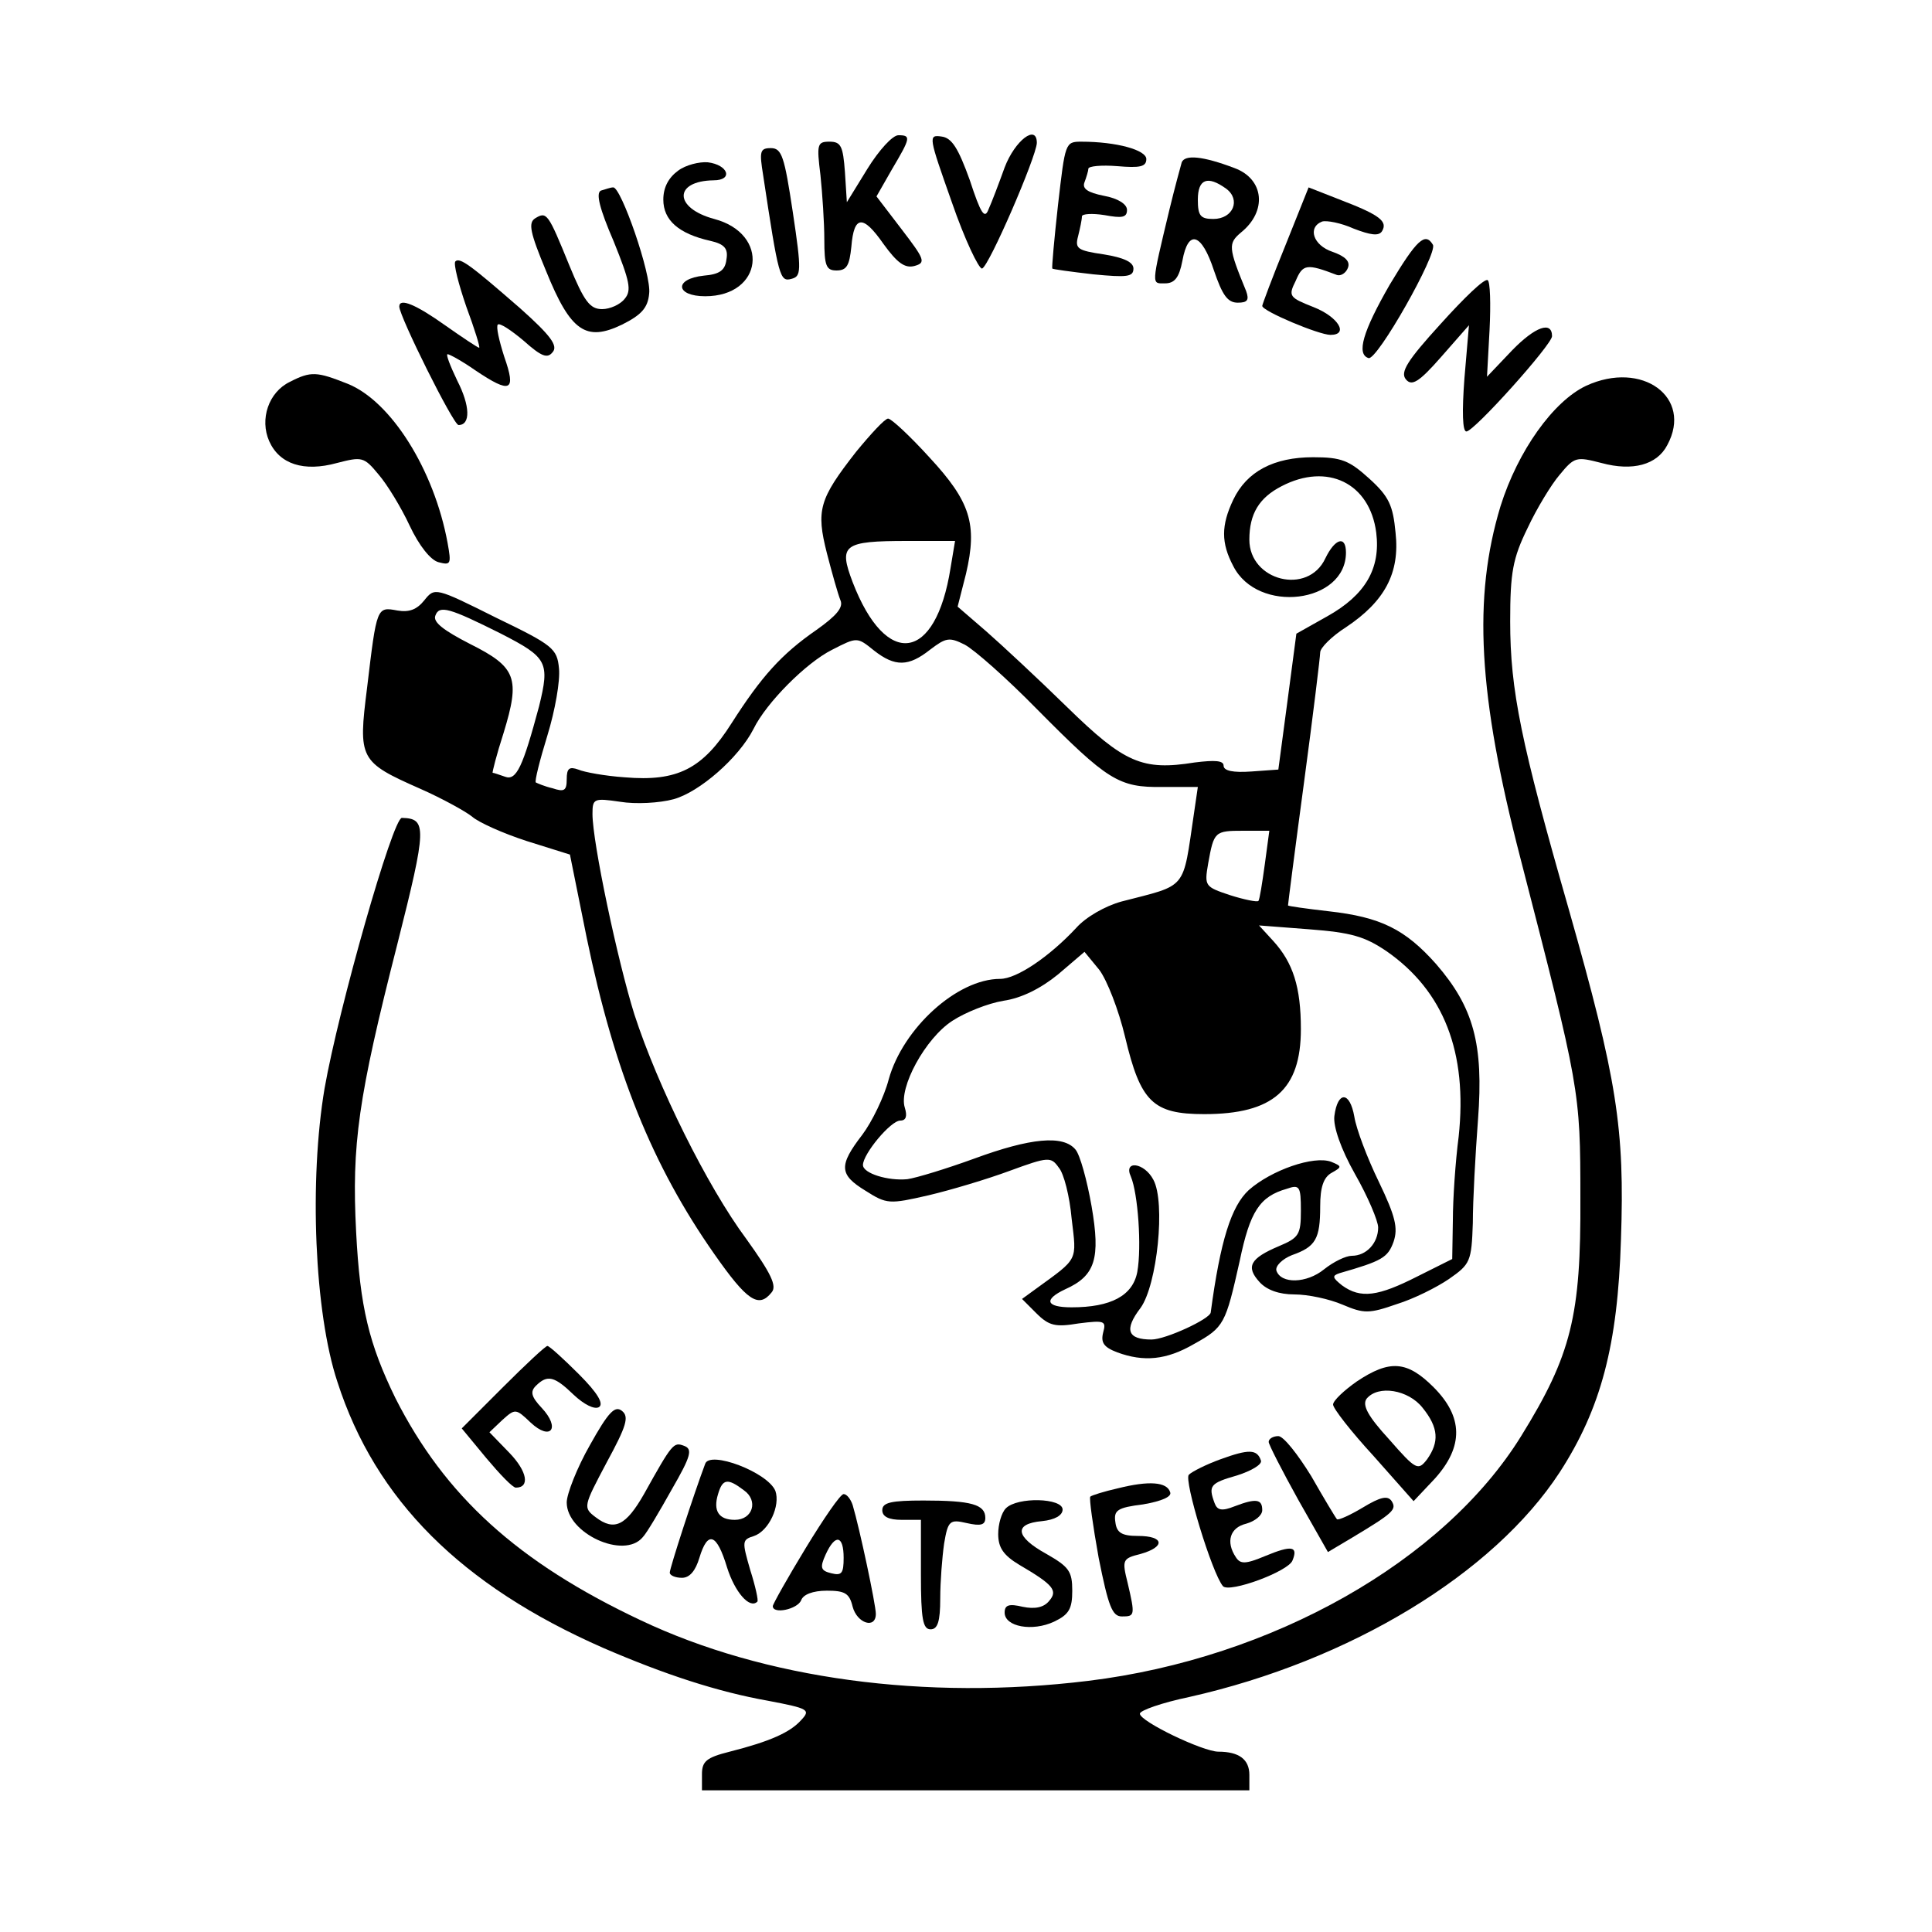 <?xml version="1.0" standalone="no"?>
<!DOCTYPE svg PUBLIC "-//W3C//DTD SVG 20010904//EN"
 "http://www.w3.org/TR/2001/REC-SVG-20010904/DTD/svg10.dtd">
<svg version="1.0" xmlns="http://www.w3.org/2000/svg"
 width="300pt" height="300pt" viewBox="0 0 300 300"
 preserveAspectRatio="xMidYMid meet">
<g transform="translate(0,300) scale(0.1,-0.1)"
fill="#000000" stroke="none">
<path d="M1347 2738 l-32 -52 -3 47 c-3 40 -6 47 -24 47 -19 0 -20 -4 -14 -52
3 -29 6 -74 6 -100 0 -41 3 -48 19 -48 16 0 20 8 23 37 4 49 18 50 50 4 21
-29 33 -38 48 -34 18 5 16 10 -20 57 l-39 51 24 42 c29 49 30 53 10 53 -9 0
-30 -23 -48 -52z"/>
<path d="M1478 2686 c20 -58 42 -104 47 -103 11 4 84 173 85 195 0 30 -34 4
-50 -38 -9 -25 -20 -54 -25 -65 -6 -16 -12 -7 -29 45 -18 50 -28 66 -44 68
-21 3 -20 0 16 -102z"/>
<path d="M1643 2683 c-6 -54 -10 -99 -9 -100 0 -1 29 -5 64 -9 52 -5 62 -4 62
9 0 10 -15 17 -46 22 -41 6 -45 9 -40 28 3 12 6 26 6 31 0 4 16 5 35 2 27 -5
35 -4 35 8 0 9 -14 18 -36 22 -25 5 -34 11 -30 21 3 8 6 18 6 21 0 4 20 6 45
4 35 -3 45 -1 45 11 0 14 -46 27 -101 27 -25 0 -25 -2 -36 -97z"/>
<path d="M1185 2728 c24 -159 26 -166 44 -161 15 4 16 11 2 104 -13 86 -17 99
-34 99 -17 0 -18 -5 -12 -42z"/>
<path d="M1835 2748 c-2 -7 -11 -40 -19 -73 -29 -121 -28 -115 -7 -115 15 0
22 9 27 35 9 50 30 43 49 -15 13 -38 21 -50 37 -50 15 0 18 4 13 18 -28 68
-28 74 -8 91 41 33 36 83 -10 100 -50 19 -77 21 -82 9z m69 -41 c23 -17 11
-47 -20 -47 -20 0 -24 5 -24 30 0 32 15 38 44 17z"/>
<path d="M1053 2735 c-15 -11 -23 -26 -23 -45 0 -32 24 -53 73 -64 22 -5 28
-12 25 -29 -2 -17 -11 -23 -35 -25 -47 -5 -44 -32 2 -32 90 0 101 97 14 120
-63 17 -63 59 -1 60 31 0 23 24 -9 28 -13 1 -34 -4 -46 -13z"/>
<path d="M933 2704 c-8 -4 -2 -28 20 -79 25 -62 28 -76 17 -89 -7 -9 -23 -16
-35 -16 -19 0 -28 12 -51 68 -33 81 -35 84 -53 73 -11 -7 -8 -22 17 -82 38
-94 62 -110 118 -83 30 15 40 26 42 48 4 29 -44 167 -56 165 -4 0 -12 -3 -19
-5z"/>
<path d="M1996 2619 c-20 -49 -36 -92 -36 -94 0 -8 88 -45 106 -45 29 0 12 28
-26 43 -38 15 -40 17 -28 41 11 26 17 27 64 9 6 -2 14 3 17 11 4 10 -4 18 -24
25 -30 10 -39 38 -16 47 7 2 29 -2 49 -11 26 -10 39 -12 44 -4 9 15 -3 25 -63
48 l-51 20 -36 -90z"/>
<path d="M2158 2558 c-42 -73 -52 -108 -33 -114 13 -5 108 163 100 176 -12 20
-25 8 -67 -62z"/>
<path d="M707 2594 c-3 -4 5 -35 17 -70 13 -35 22 -64 20 -64 -2 0 -26 16 -53
35 -45 32 -71 43 -71 29 0 -15 84 -184 92 -184 19 0 18 30 -2 69 -11 23 -18
41 -15 41 3 0 23 -11 43 -25 55 -37 64 -33 45 21 -8 25 -13 47 -10 50 3 3 21
-9 40 -25 28 -25 37 -28 45 -18 9 10 -3 26 -50 68 -77 67 -94 80 -101 73z"/>
<path d="M2237 2497 c-52 -57 -63 -75 -54 -86 9 -11 20 -5 55 35 l43 49 -7
-82 c-4 -53 -3 -83 3 -83 12 0 133 135 133 148 0 24 -26 15 -62 -22 l-39 -41
4 73 c2 40 1 75 -3 77 -5 3 -37 -28 -73 -68z"/>
<path d="M450 2407 c-33 -16 -47 -58 -32 -92 16 -36 54 -48 105 -34 39 10 42
10 65 -18 13 -15 35 -51 48 -79 15 -32 33 -54 45 -57 19 -5 20 -3 14 30 -21
114 -88 220 -155 247 -48 19 -57 20 -90 3z"/>
<path d="M2463 2401 c-51 -24 -106 -101 -133 -187 -43 -142 -35 -293 31 -547
92 -357 93 -360 93 -527 1 -183 -14 -244 -92 -370 -120 -194 -386 -345 -672
-380 -254 -31 -503 3 -695 94 -191 90 -304 193 -381 345 -41 84 -55 141 -61
258 -7 136 3 208 64 447 46 182 46 195 7 196 -14 0 -98 -295 -120 -420 -24
-142 -16 -348 20 -456 59 -183 192 -316 413 -413 95 -41 177 -68 256 -82 63
-12 66 -14 51 -30 -17 -19 -48 -33 -111 -49 -36 -9 -43 -15 -43 -35 l0 -25
425 0 425 0 0 24 c0 24 -16 36 -48 36 -24 0 -122 47 -122 59 0 5 34 17 77 26
249 56 472 191 575 349 64 99 90 197 95 361 6 173 -6 249 -81 513 -74 258 -91
340 -91 447 0 76 4 98 27 145 14 30 37 68 50 83 23 28 26 28 65 18 48 -13 86
-3 102 28 40 74 -39 132 -126 92z"/>
<path d="M1329 2298 c-57 -73 -62 -90 -45 -157 8 -31 17 -63 21 -73 5 -11 -6
-24 -37 -46 -55 -38 -86 -73 -132 -145 -45 -71 -84 -91 -166 -84 -30 2 -63 8
-72 12 -14 5 -18 2 -18 -15 0 -18 -4 -20 -22 -14 -13 3 -24 8 -26 9 -2 2 6 34
18 73 12 39 20 85 18 104 -3 31 -9 36 -98 79 -94 47 -95 47 -111 27 -12 -15
-24 -19 -42 -16 -32 6 -32 6 -47 -120 -14 -111 -12 -115 83 -157 34 -15 70
-35 80 -43 10 -9 48 -26 85 -38 l67 -21 26 -129 c43 -208 102 -354 198 -491
51 -73 69 -85 89 -60 9 10 -1 30 -39 83 -61 82 -138 238 -174 349 -26 83 -65
267 -65 311 0 24 2 25 43 19 24 -4 61 -2 83 4 40 11 101 64 124 109 20 41 82
103 122 123 39 20 39 20 65 -1 33 -26 54 -25 87 1 25 19 30 20 54 8 15 -8 65
-52 112 -100 110 -111 127 -122 195 -121 l55 0 -6 -41 c-18 -121 -9 -110 -113
-137 -25 -7 -55 -24 -70 -41 -41 -44 -92 -79 -118 -79 -67 0 -151 -77 -173
-156 -7 -27 -26 -66 -41 -86 -37 -48 -36 -62 5 -87 33 -21 37 -21 98 -7 34 8
91 25 126 38 60 22 64 22 76 5 8 -9 17 -45 20 -79 8 -67 11 -61 -55 -109 l-22
-16 22 -22 c20 -20 30 -22 66 -16 40 5 43 4 38 -14 -4 -16 1 -23 22 -31 41
-15 76 -12 119 13 47 26 49 31 71 129 16 77 31 100 73 112 20 7 22 4 22 -34 0
-37 -3 -42 -34 -55 -45 -19 -52 -32 -30 -56 11 -12 30 -19 54 -19 21 0 54 -7
75 -16 33 -14 41 -14 84 1 26 8 62 26 81 39 33 23 35 27 37 87 0 35 4 107 8
160 9 118 -7 175 -65 242 -48 54 -86 73 -167 82 -35 4 -63 8 -63 9 0 2 11 88
25 192 14 104 25 195 25 201 0 7 18 25 40 39 60 40 84 84 77 147 -4 42 -10 56
-41 84 -31 28 -43 33 -87 33 -61 0 -103 -22 -124 -66 -19 -40 -19 -67 0 -103
38 -75 175 -58 175 21 0 27 -17 22 -32 -9 -27 -58 -118 -35 -118 29 0 40 15
65 50 83 71 37 137 5 147 -72 7 -56 -17 -97 -76 -130 l-48 -27 -14 -106 -14
-105 -42 -3 c-28 -2 -43 1 -43 9 0 8 -13 9 -45 5 -81 -13 -109 -1 -198 86 -45
44 -102 97 -126 118 l-44 38 13 51 c18 77 7 112 -57 181 -30 33 -59 60 -64 60
-5 0 -27 -24 -50 -52z m147 -180 c-23 -146 -100 -157 -152 -22 -22 58 -15 64
85 64 l74 0 -7 -42z m-698 -102 c72 -37 76 -44 59 -113 -25 -93 -35 -116 -53
-109 -9 3 -17 6 -19 6 -1 0 6 28 17 62 26 85 20 102 -52 138 -41 21 -58 34
-54 44 6 17 22 12 102 -28z m1186 -358 c-4 -29 -8 -55 -10 -57 -2 -2 -22 2
-44 9 -39 13 -40 14 -34 49 9 50 10 51 55 51 l40 0 -7 -52z m189 -135 c89 -62
126 -157 112 -288 -5 -38 -9 -97 -9 -130 l-1 -60 -54 -27 c-61 -31 -88 -35
-117 -14 -15 12 -16 15 -4 19 66 19 75 24 84 49 7 21 3 39 -23 93 -18 37 -35
82 -38 101 -7 40 -26 40 -31 1 -2 -16 10 -51 32 -90 20 -35 36 -73 36 -83 0
-24 -18 -44 -41 -44 -9 0 -28 -9 -43 -21 -27 -22 -67 -23 -74 -2 -2 7 9 18 24
24 37 13 44 25 44 76 0 29 5 45 18 52 16 9 16 10 -1 17 -27 10 -93 -13 -128
-44 -27 -25 -44 -78 -59 -190 -1 -10 -70 -42 -92 -42 -37 0 -43 15 -17 49 26
36 39 164 20 199 -14 27 -47 31 -35 5 11 -26 17 -109 10 -148 -7 -37 -41 -55
-102 -55 -40 0 -44 12 -10 28 47 21 55 48 41 129 -7 40 -18 80 -25 88 -19 23
-70 18 -157 -14 -44 -16 -90 -30 -104 -32 -30 -3 -69 9 -69 22 0 17 43 69 58
69 9 0 11 7 7 20 -10 31 32 108 74 135 20 13 55 27 79 31 28 4 58 19 85 41
l41 35 23 -28 c12 -16 30 -62 40 -104 24 -101 43 -120 123 -120 107 0 150 38
150 132 0 65 -12 103 -43 137 l-22 24 78 -6 c65 -5 86 -11 120 -34z"/>
<path d="M781 846 l-64 -64 38 -46 c21 -25 41 -46 46 -46 22 0 18 25 -10 54
l-31 32 20 19 c20 18 21 18 44 -4 31 -29 47 -9 17 23 -16 17 -18 25 -9 34 18
18 29 15 59 -14 16 -15 32 -23 39 -19 8 5 -2 22 -31 51 -24 24 -46 44 -49 44
-3 0 -34 -29 -69 -64z"/>
<path d="M2107 855 c-20 -14 -37 -30 -37 -36 0 -6 28 -42 63 -80 l62 -70 33
35 c45 50 44 96 -2 142 -41 41 -68 43 -119 9z m102 -41 c25 -31 26 -53 7 -80
-14 -18 -17 -17 -59 31 -33 36 -42 53 -35 63 18 22 65 14 87 -14z"/>
<path d="M916 756 c-20 -35 -36 -76 -36 -89 0 -48 89 -89 118 -54 6 6 26 40
45 74 30 52 33 63 19 68 -16 6 -18 4 -62 -75 -28 -49 -46 -58 -75 -36 -20 15
-19 17 17 85 31 57 35 71 24 80 -11 9 -21 -1 -50 -53z"/>
<path d="M1970 761 c0 -4 21 -45 46 -90 l46 -81 37 22 c65 39 70 44 62 57 -6
9 -17 7 -45 -10 -20 -12 -38 -20 -40 -18 -2 2 -20 32 -40 67 -21 34 -43 62
-51 62 -8 0 -15 -4 -15 -9z"/>
<path d="M1895 734 c-22 -8 -44 -19 -49 -24 -8 -8 36 -153 53 -173 10 -11 102
23 108 40 9 22 -1 24 -42 7 -31 -13 -39 -13 -46 -2 -16 24 -9 46 16 52 14 4
25 13 25 21 0 17 -9 19 -43 6 -20 -8 -27 -6 -31 5 -10 27 -7 31 35 43 22 7 39
17 37 23 -6 18 -19 18 -63 2z"/>
<path d="M1095 727 c-18 -48 -55 -162 -55 -169 0 -4 8 -8 19 -8 12 0 21 11 27
31 13 43 27 38 43 -15 12 -38 35 -65 47 -53 2 1 -3 24 -11 49 -13 45 -13 47 6
53 23 8 41 47 33 70 -12 29 -102 63 -109 42z m60 -41 c23 -16 14 -46 -14 -46
-25 0 -34 14 -26 40 7 24 15 25 40 6z"/>
<path d="M1736 689 c-22 -5 -41 -11 -43 -13 -2 -2 4 -45 13 -95 15 -75 21 -91
36 -91 20 0 21 1 9 52 -9 36 -8 38 20 45 39 11 37 28 -4 28 -25 0 -33 5 -35
21 -3 19 3 23 43 28 29 5 45 12 42 19 -5 16 -33 18 -81 6z"/>
<path d="M1251 596 c-28 -46 -51 -87 -51 -90 0 -13 38 -5 44 9 3 9 18 15 40
15 28 0 35 -4 40 -25 7 -26 36 -35 36 -11 0 14 -25 132 -36 169 -3 9 -9 17
-14 17 -5 0 -31 -38 -59 -84z m59 -15 c0 -24 -3 -28 -19 -24 -17 4 -18 9 -9
29 15 33 28 30 28 -5z"/>
<path d="M1370 655 c0 -10 10 -15 30 -15 l30 0 0 -85 c0 -69 3 -85 15 -85 11
0 15 12 15 48 0 26 3 64 6 85 6 36 9 38 35 32 22 -5 29 -3 29 8 0 21 -22 27
-96 27 -50 0 -64 -3 -64 -15z"/>
<path d="M1562 658 c-7 -7 -12 -25 -12 -40 0 -21 8 -33 33 -48 53 -31 60 -40
46 -56 -8 -10 -22 -13 -41 -9 -21 5 -28 3 -28 -9 0 -22 43 -30 77 -14 23 11
28 20 28 48 0 30 -5 37 -40 57 -49 27 -51 47 -7 51 20 2 32 9 32 18 0 18 -70
20 -88 2z"/>
</g>
</svg>
